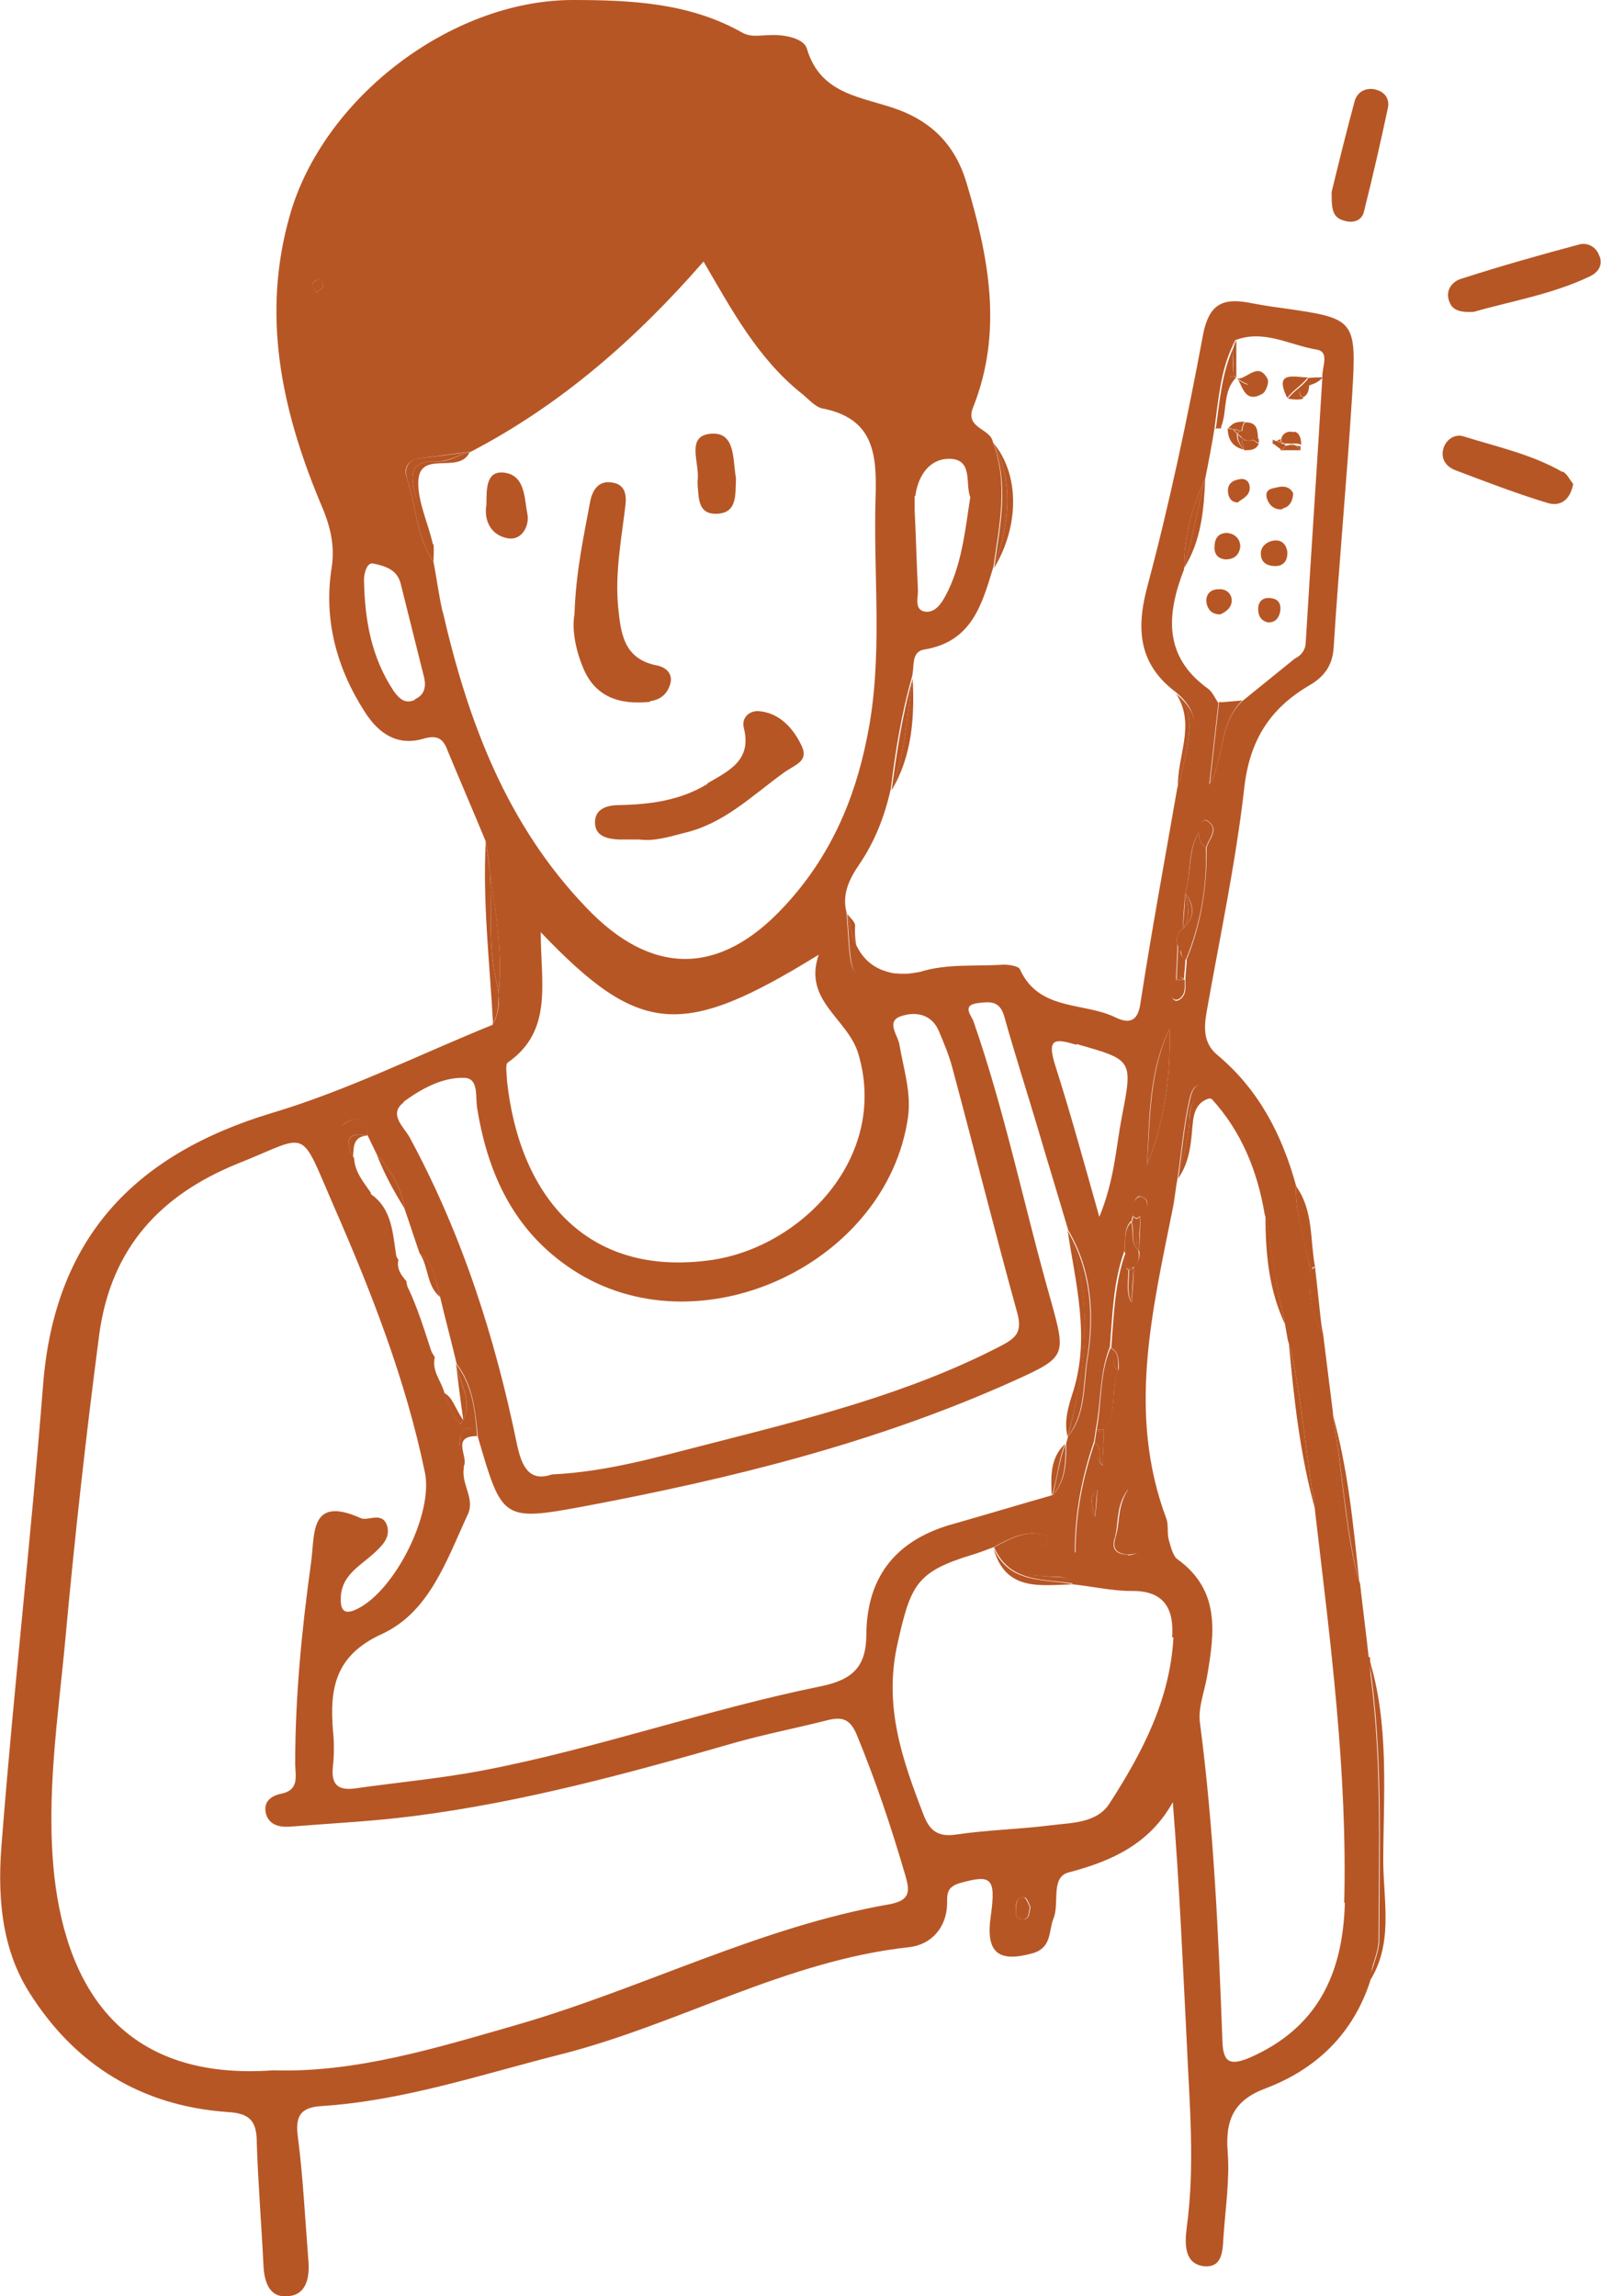 <?xml version="1.0" encoding="UTF-8"?>
<svg xmlns="http://www.w3.org/2000/svg" version="1.1" viewBox="0 0 241.9 346.8">
  <defs>
    <style>
      .cls-1 {
        fill: #b75625;
      }
    </style>
  </defs>
  <!-- Generator: Adobe Illustrator 28.7.1, SVG Export Plug-In . SVG Version: 1.2.0 Build 142)  -->
  <g>
    <g id="Calque_1">
      <g>
        <path class="cls-1" d="M73.4,127c.2,1.5.4,3,.6,4.5-.1-1.5-.3-3-.6-4.5Z"></path>
        <path class="cls-1" d="M75.3,150.1c-.2,1.5-.4,3.1-.9,4.6.9-1.4,1-3.1.9-4.6Z"></path>
        <path class="cls-1" d="M206.8,250.3s0,0,0,0c0,0,0,0,0,0-.4-3.7-.9-7.4-1.3-11.1-3.3-8.3-3.7-17-4.1-25.8,0,0,0,0,0,0,0,0,0,0,0,0-.5-4-1-8-1.5-12h0c-2.1-3.1-2.1-6.6-2-10.1-.8-4.1-2.2-8-2.1-12.3,0,0,0,0,0,0,0,0,0,0,0,0-2.1-7.6-5.6-14.4-11.8-19.6-2.2-1.8-2.1-4.1-1.7-6.5,2-11.3,4.4-22.5,5.7-33.9.8-7.1,3.8-11.9,9.7-15.4,2.1-1.2,3.6-2.8,3.8-5.7.8-12.7,2-25.4,2.8-38.2.7-11.6.5-11.6-10.8-13.2-1.6-.2-3.3-.5-4.9-.8-3.9-.7-5.9.3-6.8,4.7-2.4,12.9-5.1,25.7-8.5,38.4-1.7,6.5-1.1,11.6,4.3,15.7,3.8,3.1,3.9,6.6.3,14.4,0,0,0,0,0,0-1.9,10.9-3.9,21.7-5.6,32.7-.4,2.8-1.8,3-3.7,2.1-4.8-2.4-11.6-.9-14.5-7.3-.2-.5-1.7-.7-2.5-.7-4.2.3-8.5-.2-12.6,1.1-11.6,1.9-10.2,2-11.1-9-.7-2.7.4-5,1.9-7.2,2.4-3.5,3.9-7.4,4.8-11.5.7-5.7,1.6-11.3,3.2-16.9h0s0,0,0,0c.4-1.5-.2-3.8,1.9-4.1,7.2-1.2,8.7-6.9,10.4-12.5.9-6.3,2.3-12.6-.1-18.9-.4-2-4.2-2-3-5.1,4.6-11.5,2.4-22.8-1-34.1-1.6-5.3-4.9-8.9-10.2-10.9-5.3-2-11.8-2.1-13.9-9.3-.5-1.5-3.3-2.1-5.5-2-1.5,0-2.9.4-4.3-.4C104.1.4,95.3,0,86.4,0c-18.4.1-37.6,14.9-42.6,32.5-4.3,15-1.3,29.2,4.5,43.2,1.4,3.2,2.4,6.3,1.8,10.1-1.2,7.7.7,15,5,21.7,2.1,3.3,4.9,5.2,8.8,4.1,2-.6,3-.2,3.7,1.7,1.9,4.6,3.9,9.2,5.8,13.8.3,1.5.5,3,.6,4.5.9,6.2,2,12.4,1.3,18.6.2,1.5,0,3.1-.9,4.6,0,0,0,0,0,0h0s0,0,0,0c-11.1,4.5-21.9,9.9-33.3,13.3-20.9,6.3-32.9,19-34.6,41.2-1.8,22.9-4.4,45.6-6.2,68.5-.7,7.9-.3,16.1,4.1,23.1,6.9,11,17,17.2,30,18.1,3.5.2,4.4,1.5,4.4,4.7.2,6.1.7,12.2,1,18.3.1,2.7.9,5.2,3.9,4.8,2.6-.3,3.1-2.8,2.9-5.3-.5-6.3-.8-12.6-1.6-18.8-.4-3.1.4-4.4,3.6-4.6,12.4-.8,24.2-4.8,36.1-7.8,17.8-4.5,34.1-14.2,52.7-16.2,3.3-.4,5.6-2.9,5.7-6.5,0-1.5-.1-2.6,2-3.2,4.7-1.3,5.4-.8,4.6,5-.8,5.5,1.1,7.1,6.4,5.6,2.9-.9,2.3-3.4,3.1-5.3.9-2.3-.5-6.2,2.3-6.9,6.5-1.7,12.2-4.3,15.7-10.6,1,12.4,1.5,24.2,2.1,36,.4,9.4,1.3,18.8,0,28.3-.3,2.4-.4,5.5,2.7,5.8,3,.2,2.7-2.9,2.9-5,.3-4.1.9-8.2.6-12.2-.4-4.9.9-7.9,5.8-9.7,7.6-2.9,13.1-8.2,15.7-16.1,2.6-16.3.2-32.7,0-49ZM138.3,74.9c.4-3,2.1-5.6,5.1-5.6,3.7,0,2.4,3.8,3.2,5.8-.8,5.2-1.3,10.4-3.8,15-.6,1.1-1.5,2.4-2.9,2.3-1.8-.2-1.2-2-1.2-3.2-.2-4-.3-8.1-.5-12.1,0-.7,0-1.5,0-2.2ZM47.8,44.2c-.2-.4-.5-.8-.6-1.2,0-.2.4-.7.7-.7.8-.2.9.3.9,1.1-.3.2-.6.5-1,.8ZM178.9,85.8c0-4.7,1.2-9.2,3.2-13.5.5-2.5,1-5.1,1.4-7.6.6-4.3.9-8.7,2.8-12.6,0-.2.2-.5.3-.7,4.3-1.7,8.2.7,12.3,1.4,2.1.3.8,2.7.9,4.2-.8,13.3-1.7,26.5-2.5,39.8,0,1.2-.5,2.1-1.7,2.7,0,0,0,0,0,0-2.6,2.1-5.3,4.3-7.9,6.4-3.6,3.4-2.6,8.5-5,12.6.5-4.1.9-8.2,1.4-12.3-.5-.7-.9-1.7-1.6-2.2-6.8-4.9-6.2-11.3-3.6-18ZM177.7,148.1h0c0-1.8.2-3.6.2-5.4.1.2.2.4.3.6,0-.2-.1-.4-.3-.6-.2-.9-.1-1.8.8-2.4,0,0,0,0,0,0,.1-1.8.2-3.6.4-5.4.9-3,.3-6.3,2-9.2,0,0,0,0,0,0,.2-.8.5-2.3,1.4-1.7,1.8,1.2.2,2.7-.2,4,.1,5.8-.8,11.5-3,16.9,0,0,0,0,0,0,0,1.1-.2,2.1-.2,3.2,0,1.1.2,2.2-.9,2.9-.6.4-1,0-1.2-.6-.3-1,.1-1.7.9-2.3ZM176.7,155.4c.2,7-.7,13.9-3.4,20.6.4-6.9.2-14,3.4-20.6ZM171,184.6c0-.3,0-.7.2-1,0-1.1-.2-2.2.8-2.9.2-.1,1,.2,1.2.5.4,1-.1,1.7-.9,2.3,0,1.8-.1,3.6-.2,5.3,0,0,0,0,0,0,.2,1,0,1.8-.8,2.5,0,0,0,0,0,0,0,1.8-.2,3.6-.3,5.4,0,0,0,0,0,0-.5,3.4-.4,7-2,10.2,0,0,0,0,0,0-1.3,2.8,0,6.3-2.2,8.9,0,0,0,0,0,0,0,1.8-.2,3.6-.2,5.4,0,0,0,0,0,0,.2,1.3.3,2.6-.8,3.6,0,0,0,0,0,0,0,1.4-.2,2.8-.3,4.2,0,2,0,4-3.1,5.5,0-6.1,1.1-11.5,2.9-16.8,0,0,0,0,0,0h0c.1-.7.2-1.3.3-2,.8-4.1.5-8.3,2.1-12.3.4-4.9.5-9.8,2.2-14.5h0c.2-1.5-.2-3.2,1-4.5,0,0,0,0,0,0,0,0,0,0,0,0ZM170.4,234.8c-1.6,0-2.5-.7-2-2.4.7-2.2.1-4.8,2-7.4,1.4,2.6,1.8,4.9,1.9,7.3,0,1.3,0,2.6-1.9,2.6ZM162.7,157.7c8.4,2.4,8.5,2.3,6.8,11-.9,4.7-1.1,9.5-3.4,15.1-2.4-8.5-4.4-15.8-6.7-23-1.2-3.9-.1-4,3.2-3ZM129.7,159.2c4.6,15.6-8.6,29.1-22.1,31.1-19.3,2.8-29.2-10.1-31-27.1,0-.9-.3-2.3.1-2.7,6.9-4.8,5-12,5-19.7,15,15.7,21.4,16.1,42,3.4-2.4,7,4.4,9.6,6,15ZM62.7,105.7c-1.5.7-2.4-.2-3.2-1.3-3.4-5.1-4.4-10.8-4.5-16.8,0-1.2.5-2.6,1.3-2.5,2.6.5,3.7,1.3,4.2,2.9,1.2,4.8,2.4,9.6,3.6,14.4.3,1.4,0,2.6-1.4,3.2ZM66.9,92.5c-.6-2.5-.9-5.1-1.4-7.6,0,0,0,0,0,0-2.6-3.8-2.6-8.4-4-12.6-.6-1.7.1-2.8,2.1-3.1,2.5-.3,5.1-.7,7.6-1,13.6-7.1,24.9-17,35.1-28.7,4.2,7.2,8.2,14.7,14.9,20,1,.8,2,2,3.1,2.2,7.6,1.5,8.2,6.7,8,13.2-.4,12.2,1.2,24.4-1.3,36.5-1.9,9.6-5.7,18.2-12.5,25.5-9.7,10.5-20,10.6-29.9.2-12.1-12.6-17.9-28.2-21.7-44.7ZM61,166.4c2.6-1.9,5.8-3.7,9.1-3.6,2.3,0,1.7,2.9,2,4.6,1.7,10.5,6,19.3,15.4,25,19,11.4,46.6-1.8,49.7-23.7.5-3.8-.7-7.3-1.3-10.9-.2-1.4-2.1-3.5.2-4.3,2-.7,4.5-.5,5.7,2.1.8,1.9,1.6,3.8,2.1,5.7,3.3,12.3,6.4,24.7,9.8,37,.8,2.9-.2,3.8-2.5,5-14.1,7.3-29.3,11-44.5,14.9-7.5,1.9-15,4.1-23.3,4.5-3.5,1.2-4.6-1.3-5.3-4.6-3.3-16.1-8.3-31.7-16.2-46.3-.8-1.5-3.3-3.5-.9-5.3ZM52.1,169.7c1.3-1.1,3.2-.7,3.4,1.7.5,1,.9,1.9,1.4,2.9,0,0,0,0,0,0,2,2.4,3.8,4.9,4.2,8.2.8,2.3,1.5,4.5,2.3,6.8h0s0,0,0,0c2.2,1.6,2.4,4.2,3.1,6.6.8,3.4,1.7,6.7,2.5,10.1,0,0,0,0,0,0,0,0,0,0,0,0,2.5,3.3,2.8,7.1,3.2,11,3.6,12.4,3.7,12.8,15.6,10.6,22.4-4.2,44.4-9.6,65.3-19,8-3.6,8-3.8,5.7-12.1-4-14-6.9-28.4-11.7-42.2-.3-.9-1.9-2.5.7-2.8,1.7-.2,3.2-.4,3.9,1.9,1.6,5.7,3.4,11.3,5.1,17,1.5,5.1,3.1,10.3,4.6,15.4,3.6,6.1,4,12.9,2.9,19.6-.6,3.8-.2,8.2-2.9,11.5-.1.4-.2.7-.3,1.1,0,0,0,0,0,0h0c0,2.8,0,5.5-2,7.8-4.9,1.4-9.9,2.9-14.8,4.3-8.6,2.3-13.3,7.7-13.4,16.7,0,4.9-2,6.9-6.9,7.9-17.2,3.5-33.8,9.4-51,12.7-6.3,1.2-12.8,1.8-19.2,2.7-2.7.4-3.8-.5-3.5-3.3.2-1.8.2-3.7,0-5.5-.5-6.4.4-11.3,7.4-14.5,7.2-3.3,9.8-11.2,13-18.1,1.1-2.4-1.1-4.6-.6-7.1-.3-.6-.4-1.3-.5-1.9-.8-3.2-1.7-6.3-2.5-9.5-.5-1.7-1.9-3.2-1.4-5.2,0,0,0,0,0,0-2.2-3.5-3.7-7.3-4.3-11.5-.8-.9-1.5-1.9-1.2-3.2,0,0,0,0,0,0-2-3.2-3.5-6.5-4.2-10.2-1.1-1.6-2.4-3.1-2.5-5.2,0,0,0,0,0,0-1.2-1.7-3.6-3.3-1.2-5.4ZM134.5,287.6c-19.6,3.4-37.3,12.7-56.3,18.2-12.2,3.5-24.4,7.3-36.9,6.9-22,1.6-31.1-11.5-33.1-29.4-1.3-12.1.6-24,1.7-36,1.4-15.3,3.1-30.5,5.1-45.8,1.8-13.1,9.3-21,20.8-25.7,11.1-4.4,9.3-5.9,14.6,6.3,5.7,13,10.9,26.3,13.8,40.3,1.3,6.2-4.5,17.8-10.2,20.6-2.2,1.1-2.6,0-2.5-1.9.2-3.2,2.9-4.6,4.9-6.4,1.3-1.2,2.6-2.4,2.1-4.2-.7-2.3-2.9-.7-4-1.2-7.8-3.5-6.9,2.5-7.5,6.7-1.4,10.1-2.4,20.2-2.4,30.4,0,1.7.7,3.9-2,4.5-1.6.3-2.9,1.2-2.4,3.1.5,1.7,2.1,2,3.6,1.9,6.2-.5,12.5-.8,18.7-1.6,16.5-2.1,32.6-6.5,48.6-11.1,4.6-1.3,9.3-2.2,14-3.4,2.1-.5,3.3-.2,4.3,2.1,2.9,7,5.3,14.2,7.4,21.4.7,2.4.7,3.7-2.3,4.3ZM154.5,289.9c-1,0-1-.8-1-1.5,0-.8,0-2,1.3-1.8.4,0,.7,1.1.9,1.4-.2,1.1-.2,1.9-1.1,1.9ZM177.3,247.3c-.5,9.4-4.7,17.4-9.6,25-1.9,3.1-5.8,3-9,3.4-4.8.6-9.6.7-14.3,1.4-2.8.4-4-.7-4.9-3.1-3.2-8.3-6-16.3-3.9-25.7,2-8.9,2.8-10.9,11.4-13.5,1-.3,2-.7,3.1-1.1,0,0,0,0,0,0,0,0,0,0,0,0,2.6-1.4,5.2-2.9,8.4-1.6-.3.6-.4,1.1-.7,1.2-1.7.7-5-.5-5,2.2,0,2.7,3.1,2.4,5.3,2.6,1.4.1,3-.3,4,1.2,2.9.3,5.9,1,8.8,1,5.1-.1,6.5,2.8,6.2,7ZM203.2,287.4c-.3,10.7-4.1,18.9-14.4,23.4-2.9,1.2-4,.8-4.1-2.5-.6-16.1-1.3-32.1-3.4-48.1-.3-2.3.7-4.7,1.1-7.1,1.1-6.5,2-12.9-4.5-17.6-.7-.5-1-1.9-1.3-2.9-.3-1.1,0-2.3-.4-3.3-5.9-15.8-2.1-31.3,1-46.8.3-1.4.4-2.9.7-4.4.6-4,.9-8,1.8-12,.6-2.9,2.1-2.8,3.3-.2,4.6,5,7,11,8.1,17.6h0c2,5.4,2.8,11,3.1,16.8l.4,2.2c3.3,8.3,3.7,17,4.1,25.8,2.3,19.6,4.9,39.3,4.4,59.1Z"></path>
        <path class="cls-1" d="M187,57.1s0,0,0,0c0,0,0,0,0,0,0,0,0,0,0,0Z"></path>
        <path class="cls-1" d="M186.9,57.1s0,0,0,0c0,0,0,0,0,0,0,0,.1,0,.2,0,0,0,0,0,0,0Z"></path>
        <path class="cls-1" d="M186.8,57s0,0,0,0c0,0,0,0,0,0,0,0,0,0,0,0Z"></path>
        <path class="cls-1" d="M70,214.4s0,0,0,0c0,0,0,0,0,0,0,0,0,0,0,0Z"></path>
        <path class="cls-1" d="M241.7,38.8c-.4-1.4-1.7-2.2-3-1.9-6,1.6-12,3.3-17.9,5.2-1.4.4-2.5,1.8-1.8,3.5.5,1.4,1.9,1.6,3.7,1.5,5.5-1.6,11.7-2.6,17.4-5.3,1.3-.6,2.1-1.6,1.6-3.1Z"></path>
        <path class="cls-1" d="M207.8,13.5c-1.5-.3-2.7.4-3.1,1.7-1.3,4.8-2.5,9.7-3.5,13.8,0,2.3,0,3.8,1.8,4.3,1.5.5,2.8,0,3.1-1.4,1.3-5.2,2.5-10.4,3.6-15.6.3-1.4-.5-2.5-2-2.8Z"></path>
        <path class="cls-1" d="M236.1,71.3c-4.7-2.7-9.9-3.8-15-5.4-1.3-.4-2.6.5-3,1.8-.5,1.7.5,2.9,2,3.4,4.5,1.7,8.9,3.4,13.5,4.8,2,.7,3.6-.2,4.1-2.8-.5-.6-.9-1.5-1.6-1.9Z"></path>
        <path class="cls-1" d="M206.8,250.3c2.2,14.1,1.6,28.4,1.6,42.6,0,2.2-1.2,4.2-1.5,6.4,3.6-5.6,2.2-11.8,2.1-17.8,0-10.4,1-21-2.2-31.2Z"></path>
        <path class="cls-1" d="M206.8,250.3s0,0,0,0c.3,16.3,2.6,32.7,0,49,.3-2.2,1.5-4.2,1.5-6.4,0-14.2.6-28.4-1.6-42.6Z"></path>
        <path class="cls-1" d="M75.3,150.1c0-.6-.2-1.2-.3-1.8-1.3-5.6-.6-11.2-1-16.8-.2-1.5-.4-3-.6-4.5-.5,9.3.6,18.5,1.1,27.7,0,0,0,0,0,0,.4-1.5.7-3.1.9-4.6Z"></path>
        <path class="cls-1" d="M75.3,150.1c.7-6.3-.4-12.4-1.3-18.6.4,5.6-.3,11.2,1,16.8.1.6.3,1.2.3,1.8Z"></path>
        <polygon class="cls-1" points="74.4 154.7 74.4 154.7 74.4 154.7 74.4 154.7"></polygon>
        <path class="cls-1" d="M201.3,213.4c1.6,8.6,1.9,17.3,4.1,25.8-.9-8.7-1.7-17.3-4.1-25.8Z"></path>
        <path class="cls-1" d="M205.4,239.2c-2.3-8.4-2.5-17.2-4.1-25.8,0,0,0,0,0,0,.5,8.7.8,17.5,4.1,25.8Z"></path>
        <path class="cls-1" d="M150.2,85.8c3.9-6.5,3.8-14.2-.1-18.9,3.3,6.3,2.2,12.6.1,18.9Z"></path>
        <path class="cls-1" d="M150.2,85.8c2.1-6.3,3.2-12.6-.1-18.9,2.4,6.3,1,12.6.1,18.9Z"></path>
        <path class="cls-1" d="M139.1,147c-5.2.2-10.3.3-9.9-7.2,0-.6-.8-1.2-1.2-1.8.3.7.4,1.4.5,2.1q1.7,8.1,10.6,6.9Z"></path>
        <path class="cls-1" d="M139.1,147q-8.9,1.2-10.6-6.9c-.1-.7-.2-1.4-.5-2.1.9,11-.5,10.9,11.1,9Z"></path>
        <path class="cls-1" d="M137.9,102.5c-.9,5.6-1.1,11.4-3.2,16.9,3.1-5.2,3.5-11,3.2-16.9Z"></path>
        <path class="cls-1" d="M134.7,119.4c2.1-5.4,2.3-11.2,3.2-16.9h0c-1.6,5.5-2.4,11.2-3.2,16.9Z"></path>
        <path class="cls-1" d="M177.7,104.8c3.1,4.7,0,9.6.3,14.4h0c.6-3,1.5-5.9,1.7-9.1.1-2.3-.5-3.9-2-5.3Z"></path>
        <path class="cls-1" d="M177.7,104.8c1.5,1.5,2.1,3,2,5.3-.2,3.1-1.1,6.1-1.7,9.1,3.6-7.8,3.5-11.3-.3-14.4Z"></path>
        <path class="cls-1" d="M198.3,191.4c.1,0,.3,0,.4,0-.8-4.2-.2-8.7-3-12.4,1.3,3.9,1.5,8.1,2.6,12.1,0,0,0,.2,0,.3Z"></path>
        <path class="cls-1" d="M197.9,191.4c.2,0,.3,0,.5,0,0,0,0-.2,0-.3-1.1-4-1.2-8.1-2.6-12.1,0,0,0,0,0,0-.1,4.2,1.2,8.2,2.1,12.3Z"></path>
        <path class="cls-1" d="M198.3,191.7c-.3,3.3.9,6.5,1.5,9.7,0,0,0,0,0,0-.4-3.3-.7-6.6-1.1-9.9,0,0,0,0,0,0h0c-.2.2-.3.2-.5.2Z"></path>
        <path class="cls-1" d="M198.3,191.7c-.2,0-.3-.1-.4-.4-.1,3.5-.2,7,2,10.1-.6-3.2-1.8-6.3-1.5-9.7Z"></path>
        <path class="cls-1" d="M198.3,191.7c.1,0,.3,0,.5-.2h0c-.1,0-.3,0-.4,0,0,.1,0,.2,0,.3Z"></path>
        <path class="cls-1" d="M198.3,191.7c0-.1,0-.2,0-.3-.2,0-.3,0-.5,0,.1.3.3.4.4.4Z"></path>
        <path class="cls-1" d="M186.4,52.1c.1-.2.2-.5.3-.7-.2.2-.3.5-.3.7Z"></path>
        <path class="cls-1" d="M192.9,66.6c.2,0,.4.1.6.2,0-.2,0-.4,0-.5-.2.1-.4.2-.7.3Z"></path>
        <path class="cls-1" d="M193.5,66.8c-.2,0-.4-.1-.6-.2-.2.1-.5.2-.7.3.5.3.9.7,1.4,1,0-.4-.1-.8,0-1.2Z"></path>
        <path class="cls-1" d="M197.8,58.2c.1,0,.2,0,.3-.1.7-.2,1.3-.6,1.8-1.1-.8,0-1.5,0-2.3.1,0,.4.1.8.1,1.1Z"></path>
        <path class="cls-1" d="M192.3,66.4c0,.2,0,.4,0,.6.3,0,.5-.2.7-.3-.2,0-.4-.2-.7-.3Z"></path>
        <path class="cls-1" d="M176.7,155.4c-3.1,6.6-2.9,13.6-3.4,20.6,2.7-6.7,3.6-13.5,3.4-20.6Z"></path>
        <path class="cls-1" d="M161.3,217c2.7-3.4,2.3-7.7,2.9-11.5,1.1-6.7.7-13.5-2.9-19.6,4,10.4,2.8,20.8,0,31.2Z"></path>
        <path class="cls-1" d="M162.2,210c-.7,2.2-1.5,4.5-.9,7,2.9-10.4,4-20.8,0-31.2,1.2,8,3.4,16,.9,24.2Z"></path>
        <path class="cls-1" d="M179.2,144.9s0,0,0,0c2.2-5.4,3.2-11,3-16.9-.9-.5-1-1.4-1.1-2.3,0,0,0,0,0,0,0,0,0,0,0,0-1.6,2.8-1.1,6.2-2,9.2,1.4,1.9,1.5,3.7-.4,5.4,0,0,0,0,0,0,0,0,0,0,0,0-.9.6-1,1.4-.8,2.4.2.2.3.4.3.6.3.5.6,1.1.8,1.6h0Z"></path>
        <path class="cls-1" d="M165.4,217.9s0,0,0,0c-1.8,5.3-2.9,10.6-2.9,16.8,3.1-1.5,3.1-3.5,3.1-5.5-1.4-1.5-1.9-2.9.3-4.2,0,0,0,0,0,0,0,0,0,0,0,0,1-1,1-2.3.8-3.6-1.3-.8-.8-2.3-1.2-3.4Z"></path>
        <path class="cls-1" d="M194.7,202.5c2.1,8.5,2.5,17.2,4.1,25.8-.4-8.7-.9-17.5-4.1-25.8Z"></path>
        <path class="cls-1" d="M194.7,202.5c.8,8.7,1.7,17.3,4.1,25.8-1.6-8.6-2-17.3-4.1-25.8Z"></path>
        <path class="cls-1" d="M66,69.7c1.9,0,3.4-1.1,5.2-1.5-2.5.4-5.1.7-7.6,1-1.9.2-2.6,1.4-2.1,3.1,1.4,4.2,1.4,8.8,4,12.6-1-3.5-1.8-7-2.8-10.4-.9-3.3-.4-4.9,3.3-4.8Z"></path>
        <path class="cls-1" d="M65.4,82.2c-.7-3.2-2.3-6.4-2.2-9.5.2-4.7,5.8-1.2,7.6-4.1,0-.2.2-.3.4-.4-1.8.4-3.3,1.6-5.2,1.5-3.7-.1-4.2,1.5-3.3,4.8.9,3.5,1.7,7,2.8,10.4,0,0,0,0,0,0,0-.9.1-1.8,0-2.7Z"></path>
        <path class="cls-1" d="M162.2,239.3c-1-1.5-2.6-1-4-1.2-2.1-.2-5.2,0-5.3-2.6,0-2.6,3.2-1.4,5-2.2.2-.1.3-.6.7-1.2-3.2-1.3-5.8.2-8.4,1.6,0,0,0,0,0,0,2.4,5.5,7.6,4.7,12.1,5.5Z"></path>
        <path class="cls-1" d="M162.2,239.3c-4.5-.9-9.7,0-12.1-5.5,1.8,6.7,7.2,5.6,12.1,5.5Z"></path>
        <path class="cls-1" d="M70,214.4s0,0,0,0c0,0,0,0,0,0-.1.2-.2.4-.4.7-1.6-1.5-1.6-3.5-2.7-4.8.8,3.2,1.7,6.3,2.5,9.5-.1-1,0-1.9.2-2.8.5-2,1.6-1.4,2.5,0-.3-3.9-.7-7.7-3.2-11,0,0,0,0,0,0,.4,2.7,2.6,5.4,1.1,8.5Z"></path>
        <path class="cls-1" d="M69.6,217c-.2.9-.3,1.8-.2,2.8.2.6.3,1.3.5,1.9,1.3-1.3-2.1-4.8,2.2-4.8-.9-1.3-2-1.9-2.5,0Z"></path>
        <path class="cls-1" d="M68.9,206c.3,2.5.6,5,1.1,8.5,1.5-3.1-.7-5.7-1.1-8.5Z"></path>
        <path class="cls-1" d="M70,214.5c-1.4-2-1.6-3.6-3.1-4.2,1.1,1.4,1.1,3.4,2.7,4.8.1-.2.3-.4.4-.7Z"></path>
        <path class="cls-1" d="M168.5,232.4c-.5,1.7.4,2.3,2,2.4,2,0,1.9-1.2,1.9-2.6,0-2.4-.5-4.7-1.9-7.3-1.8,2.7-1.2,5.2-2,7.4Z"></path>
        <path class="cls-1" d="M170.1,191.4c0-.8,0-1.5,0-2.3h0s0,0,0,0c-1.7,4.7-1.8,9.6-2.2,14.5,1.4.8,1,2.2,1.2,3.4h0s0,0,0,0c1.7-3.2,1.5-6.8,2-10.2-1.8-1.5-.8-3.5-.9-5.3Z"></path>
        <path class="cls-1" d="M183.1,165.9c-1.2-2.6-2.7-2.8-3.3.2-.9,3.9-1.2,8-1.8,12,.6-3,1.6-5.8,1.7-8.9,0-1.5.2-4.3,3.4-3.2Z"></path>
        <path class="cls-1" d="M183.1,165.9c-3.2-1.1-3.3,1.7-3.4,3.2-.1,3.1-1.1,6-1.7,8.9,1.5-2.1,1.9-4.6,2.1-7.1.2-2.1.2-4.5,3-5.1Z"></path>
        <path class="cls-1" d="M167.8,203.6c-1.7,3.9-1.3,8.2-2.1,12.3.4,0,.7,0,1.1,0h0s0,0,0,0c2.2-2.6.9-6,2.2-8.9-1.4-.8-.3-2.4-1.2-3.4Z"></path>
        <path class="cls-1" d="M167.8,203.6c.8,1-.2,2.6,1.2,3.4h0c-.2-1.2.3-2.6-1.2-3.4Z"></path>
        <path class="cls-1" d="M191.2,183.5c1,5.6,1.6,11.3,3.1,16.8-.2-5.7-1.1-11.4-3.1-16.8Z"></path>
        <path class="cls-1" d="M194.3,200.3c-1.5-5.5-2-11.2-3.1-16.8,0,0,0,0,0,0,0,5.8.5,11.5,3.1,16.8Z"></path>
        <path class="cls-1" d="M184.2,106c-.5,4.1-.9,8.2-1.4,12.3,2.3-4,1.3-9.1,5-12.6-1.1.9-2.3,1-3.5.3Z"></path>
        <path class="cls-1" d="M187.7,105.8l-3.5.3c1.2.7,2.4.7,3.5-.3Z"></path>
        <path class="cls-1" d="M65.5,205.1c-1.3-3.9-2.4-7.8-4.3-11.5.6,4.1,2.2,7.9,4.3,11.5Z"></path>
        <path class="cls-1" d="M178.9,85.8c1.3-4.4,2-9,3.2-13.5-2,4.3-3.2,8.7-3.2,13.5Z"></path>
        <path class="cls-1" d="M178.9,85.8c2.6-4.1,3-8.8,3.2-13.5-1.2,4.5-1.9,9-3.2,13.5Z"></path>
        <path class="cls-1" d="M185.7,56.9c.4-.1.8,0,1.2.2,0,0,0,0,0,0,0,0,0,0,0,0,0,0,0,0,0,0-.3-.2-.5-.4-.6-.8.1-1.4-.3-2.8.2-4.1-1.9,4-2.2,8.3-2.8,12.6.2-.3.5-.5.8-.5-.3-2.5.9-4.8,1.3-7.3Z"></path>
        <path class="cls-1" d="M184.4,64.2c-.3,0-.6.3-.8.5.3,0,.6,0,.9,0,0-.2,0-.3,0-.5Z"></path>
        <path class="cls-1" d="M186.2,56.2c.1.4.4.6.6.8,0-1.9,0-3.7,0-5.6-.1.2-.2.5-.3.7-.5,1.3,0,2.7-.2,4.1Z"></path>
        <polygon class="cls-1" points="186.9 57 186.9 57 186.9 57 186.9 57"></polygon>
        <path class="cls-1" d="M186.8,57.1c-.3-.2-.7-.3-1.2-.2-.3,2.4-1.6,4.7-1.3,7.3.1,0,.2,0,.3,0,.8-2.3.2-5.1,2.1-7.1Z"></path>
        <path class="cls-1" d="M184.4,64.2c0,.2,0,.3,0,.5,0-.2.2-.4.2-.6-.1,0-.2,0-.3,0Z"></path>
        <path class="cls-1" d="M55.5,171.4c-.1-2.5-2.1-2.8-3.4-1.7-2.5,2.1,0,3.7,1.2,5.4-.6-2-1.7-4.3,2.2-3.6Z"></path>
        <path class="cls-1" d="M53.3,175.1s0,0,0,0c.2-1.5-.2-3.4,2.2-3.6-3.9-.7-2.8,1.7-2.2,3.6Z"></path>
        <path class="cls-1" d="M60,190.4c-1.4-3.4-1.9-7.2-4.2-10.2.8,3.7,2.3,7,4.2,10.2Z"></path>
        <path class="cls-1" d="M60,190.4h0c-.7-3.7-.5-7.8-4.2-10.2"></path>
        <path class="cls-1" d="M56.9,174.3c1.1,2.9,2.6,5.6,4.2,8.2-.4-3.3-2.2-5.8-4.2-8.2Z"></path>
        <path class="cls-1" d="M161,218.1h0c-1,2.5-1.2,5.2-2,7.8,2-2.3,2-5,2-7.8Z"></path>
        <path class="cls-1" d="M158.9,225.9c.9-2.6,1-5.3,2-7.8-2.3,2.2-2.1,5-2,7.8Z"></path>
        <path class="cls-1" d="M170,189.2c.6.6.8,1.3.6,2.2,0,0,0,0,0,0,.2,0,.4,0,.6,0,0,0,0,0,0,0,0,0,0,0,0,0,.9-.6,1-1.5.8-2.5-1.3-1.2-.6-2.9-1.1-4.3,0,0,0,0,0,0-1.2,1.3-.8,3-1,4.5Z"></path>
        <path class="cls-1" d="M170.1,191.4c.2,0,.4,0,.6,0,0,0,0,0,0,0,.2-.8,0-1.6-.6-2.2h0c0,.8,0,1.5,0,2.3Z"></path>
        <path class="cls-1" d="M66.5,195.9c-.7-2.3-.8-5-3.1-6.6,0,0,0,0,0,0,1.4,2,1,4.9,3.1,6.6Z"></path>
        <path class="cls-1" d="M154.8,286.6c-1.3-.2-1.2.9-1.3,1.8,0,.7,0,1.5,1,1.5,1,0,.9-.9,1.1-1.9-.2-.3-.5-1.3-.9-1.4Z"></path>
        <path class="cls-1" d="M182.2,128c.5-1.4,2-2.9.2-4-.8-.5-1.2.9-1.4,1.7,1,.5.5,1.6,1.1,2.3Z"></path>
        <path class="cls-1" d="M182.2,128c-.6-.7-.1-1.8-1.1-2.3,0,0,0,0,0,0,.1.9.2,1.8,1.1,2.3Z"></path>
        <path class="cls-1" d="M178.1,150.9c1.1-.7.9-1.8.9-2.9-.4,0-.8,0-1.2,0h0s0,0,0,0c-.8.6-1.2,1.3-.9,2.3.2.5.6.9,1.2.6Z"></path>
        <path class="cls-1" d="M173.2,181.3c-.1-.3-.9-.7-1.2-.5-1.1.7-.9,1.8-.8,2.9.4,0,.7,0,1.1,0,.8-.6,1.3-1.4.9-2.3Z"></path>
        <path class="cls-1" d="M165.5,229.1c0-1.4.2-2.8.3-4.2-1.5,1.3-.7,2.8-.3,4.2Z"></path>
        <path class="cls-1" d="M165.5,229.1c-.4-1.4-1.2-2.9.3-4.2,0,0,0,0,0,0-2.2,1.3-1.7,2.7-.3,4.2Z"></path>
        <path class="cls-1" d="M170.6,191.8c0,1.7-.4,3.4.4,5,0,0,0,0,0,0,0,0,0,0,0,0,0-1.8.2-3.6.3-5.4-.2.3-.4.4-.6.4Z"></path>
        <path class="cls-1" d="M170.6,191.8c-.2,0-.4-.1-.6-.4.2,1.8-.8,3.8.9,5.3,0,0,0,0,0,0-.8-1.6-.4-3.3-.4-5Z"></path>
        <path class="cls-1" d="M170.6,191.4c0,.1,0,.2,0,.4.2,0,.4,0,.6-.4,0,0,0,0,0,0-.2,0-.4,0-.6,0Z"></path>
        <path class="cls-1" d="M170.6,191.8c0-.1,0-.2,0-.4-.2,0-.4,0-.6,0,.2.2.4.3.6.4Z"></path>
        <path class="cls-1" d="M172.1,189s0,0,0,0c0,0,0,0,0,0,0-1.8.1-3.6.2-5.3-.4.5-.7.5-1.1,0,0,.3-.1.7-.2,1,0,0,0,0,0,0,1.4,1.2.1,3,1.1,4.3Z"></path>
        <path class="cls-1" d="M172.1,189c-1-1.3.4-3.2-1.1-4.3.5,1.4-.3,3.1,1.1,4.3,0,0,0,0,0,0Z"></path>
        <path class="cls-1" d="M172.3,183.6c-.4,0-.7,0-1.1,0,.4.5.7.5,1.1,0Z"></path>
        <path class="cls-1" d="M47.9,42.3c-.3,0-.7.5-.7.7,0,.4.4.8.6,1.2.4-.3.7-.6,1-.8,0-.8-.1-1.4-.9-1.1Z"></path>
        <path class="cls-1" d="M178.9,148c0-1.1.2-2.1.2-3.2-.8-.3-.7-1-.8-1.6-.1-.2-.2-.4-.3-.6,0,1.8-.2,3.6-.2,5.4.4-.5.8-.5,1.2,0Z"></path>
        <path class="cls-1" d="M179.2,144.9h0c-.3-.5-.6-1.1-.8-1.6.1.6,0,1.4.8,1.6Z"></path>
        <path class="cls-1" d="M178.9,148c-.4-.5-.8-.5-1.2,0h0c.4,0,.8,0,1.2,0Z"></path>
        <path class="cls-1" d="M179.1,134.9c-.1,1.8-.2,3.6-.4,5.4,1.3-1.7.8-3.6.4-5.4Z"></path>
        <path class="cls-1" d="M179.1,134.9c.4,1.8.9,3.7-.4,5.4,0,0,0,0,0,0,1.9-1.7,1.7-3.5.4-5.4Z"></path>
        <path class="cls-1" d="M165.7,215.9c-.1.7-.2,1.3-.3,2h0c1.4.8.2,2.5,1.2,3.4h0s0,0,0,0c0-1.8.2-3.6.2-5.4-.4.5-.7.5-1.1,0Z"></path>
        <path class="cls-1" d="M165.4,217.9c.4,1.1,0,2.6,1.2,3.4h0c-1-.9.2-2.6-1.2-3.4Z"></path>
        <path class="cls-1" d="M165.7,215.9c.4.5.8.5,1.1,0h0c-.4,0-.7,0-1.1,0Z"></path>
        <path class="cls-1" d="M98.2,105.9c1.7-.2,2.7-1.2,3.1-2.7.4-1.6-.9-2.5-2.1-2.7-5-1-5.4-4.9-5.8-8.8-.5-5.2.5-10.3,1.1-15.4.2-1.6-.1-3.1-1.9-3.4-2-.4-3,.9-3.4,2.7-1,5.4-2.2,10.8-2.4,17.2-.4,2.1.1,5.1,1.2,7.8,1.8,4.7,5.6,5.9,10.3,5.4Z"></path>
        <path class="cls-1" d="M106.9,118.4c-4.1,2.5-8.6,3.1-13.3,3.2-1.6,0-3.7.4-3.7,2.6,0,2.1,1.8,2.5,3.6,2.6.9,0,1.8,0,3.1,0,2.2.3,4.5-.4,6.8-1,6-1.4,10.2-5.6,14.9-9,1.7-1.3,4-1.7,2.8-4.2-1.3-2.7-3.4-5-6.6-5.2-1.5,0-2.5,1.2-2.1,2.6,1.2,4.8-2.2,6.4-5.5,8.3Z"></path>
        <path class="cls-1" d="M105.4,72.7c0,.2,0,.4,0,.5.2,2,0,4.5,2.9,4.4,3.1-.1,2.8-2.8,2.9-5.4-.5-2.5,0-6.8-3.5-6.7-4.3.1-1.9,4.5-2.3,7.1Z"></path>
        <path class="cls-1" d="M76.3,71.4c-2.8-.4-2.8,2.2-2.8,4.8-.4,2.2.5,4.6,3.2,5.1,2.1.4,3.3-1.8,3-3.6-.5-2.4-.3-5.8-3.4-6.3Z"></path>
        <path class="cls-1" d="M192.7,85.5c1.2,0,1.9-.8,1.8-2.2-.2-1.3-1.1-1.9-2.3-1.6-.9.2-1.7.9-1.7,1.9,0,1.4,1,1.9,2.2,1.9Z"></path>
        <path class="cls-1" d="M185.1,84.5c1.2,0,2.1-.5,2.3-1.9,0-1.2-.8-2-2-2.1-1.4,0-1.9.9-1.9,2.2,0,1.1.6,1.7,1.7,1.8Z"></path>
        <path class="cls-1" d="M184.4,92.8c.8-.4,1.8-1,1.7-2.3-.1-.9-.9-1.6-2-1.5-1.3,0-2,.9-1.8,2.1.2.9.7,1.7,2.1,1.7Z"></path>
        <path class="cls-1" d="M191.5,94c1.1.1,1.7-.6,1.9-1.5.2-.9,0-1.9-1.1-2.1-1.2-.3-2.2.2-2.2,1.6,0,1,.4,1.7,1.4,2Z"></path>
        <path class="cls-1" d="M193.8,76.8c.9-.2,1.5-.9,1.6-2.3-.4-.8-1.2-1.2-2.4-.9-.9.2-1.9.3-1.6,1.6.3,1.1,1.2,1.9,2.4,1.7Z"></path>
        <path class="cls-1" d="M187.1,75.8c.9-.6,1.9-1.1,1.7-2.4-.1-.9-.9-1.2-1.6-1-1.2.2-1.9.9-1.6,2.3.2.8.7,1.2,1.5,1.2Z"></path>
        <path class="cls-1" d="M194.9,67.1c.2,0,.5,0,.7,0-.2,0-.5-.1-.7,0Z"></path>
        <path class="cls-1" d="M195.6,67.2c-.2,0-.5,0-.7,0-.4,0-.9.4-1.3.8,1,0,2,0,2.9,0h0c-.3-.4-.6-.6-.9-.8Z"></path>
        <path class="cls-1" d="M193.5,66.8c.2,0,.5.2.7.2.2,0,.4,0,.7,0,.2,0,.5,0,.7,0,.3,0,.7,0,1,.2,0-.9-.2-1.8-1-2-.7.3-1.4.6-2,1,0,.2,0,.3,0,.5Z"></path>
        <path class="cls-1" d="M194.2,67.1c-.2,0-.5-.1-.7-.2,0,.4,0,.8,0,1.2.4-.5.9-.8,1.3-.8-.2,0-.5,0-.7,0Z"></path>
        <path class="cls-1" d="M196.6,67.4c-.3,0-.7-.1-1-.2.3.1.6.4.9.8h0c0-.2,0-.4,0-.6Z"></path>
        <path class="cls-1" d="M193.6,66.3c.6-.3,1.3-.7,2-1-.2,0-.4-.1-.6-.1-.8,0-1.3.5-1.4,1.1Z"></path>
        <path class="cls-1" d="M187.6,65.1c0,.3,0,.7,0,1,.1,0,.2.2.4.3.5.2,1,.1,1.4,0-.5-.5-1-1-1.6-1.3,0,0-.1,0-.2,0Z"></path>
        <path class="cls-1" d="M188,66.4c-.1,0-.3-.2-.4-.3,0,.6.2,1.2.4,1.9.9,0,1.8,0,2.2-1-.3-.1-.5-.3-.8-.5-.5,0-1,0-1.4,0Z"></path>
        <path class="cls-1" d="M187.8,65.2c.7.3,1.1.8,1.6,1.3.2,0,.4,0,.7-.1-.1-1.2,0-2.7-2-2.6-.3.5-.4.9-.4,1.4,0,0,.1,0,.2,0Z"></path>
        <path class="cls-1" d="M189.4,66.4c.2.2.5.4.8.5,0-.2,0-.4,0-.6-.2,0-.4,0-.7.1Z"></path>
        <path class="cls-1" d="M186.3,64.8c.3.3.5.5.8.8,0-.2,0-.4.1-.6-.3,0-.6-.1-.9-.2Z"></path>
        <path class="cls-1" d="M187,65.6c-.3-.3-.5-.5-.8-.8-.2,0-.5,0-.7-.1,0,1.6.7,2.8,2.4,3.2-.7-.8-1.1-1.6-1-2.4Z"></path>
        <path class="cls-1" d="M186.3,64.8c.3,0,.6.1.9.2.2-.4.4-.9.9-1.3-.9,0-1.7,0-2.3.8.1,0,.2.1.3.2,0,0,.1.1.2.2Z"></path>
        <path class="cls-1" d="M186.1,64.6c0,0-.2-.1-.3-.2,0,0-.1.2-.2.3h0c.2,0,.5,0,.7.1,0,0-.1-.1-.2-.2Z"></path>
        <path class="cls-1" d="M187.6,65.1c-.1,0-.3,0-.4-.1,0,.2-.1.4-.1.6.2.2.4.3.6.5,0-.3,0-.7,0-1Z"></path>
        <path class="cls-1" d="M187,65.6c0,.8.3,1.6,1,2.4-.2-.6-.4-1.2-.4-1.9-.2-.1-.4-.3-.6-.5Z"></path>
        <path class="cls-1" d="M187.6,65.1c0-.5.2-.9.4-1.4-.4.4-.7.9-.9,1.3.1,0,.3,0,.4.1Z"></path>
        <path class="cls-1" d="M186.9,57s0,0,0,0c0,0,0,0,0,0,0,0,0,0,0,0,0,0,0,0,0,0Z"></path>
        <path class="cls-1" d="M187,57.2c.5.3,1,.7,1.6.8-.5-.4-1.1-.6-1.6-.9,0,0,0,0,0,0,0,0,0,0,0,0Z"></path>
        <path class="cls-1" d="M186.9,57s0,0,0,0h0c0,0,0,0,0,0Z"></path>
        <path class="cls-1" d="M186.9,57s0,0,0,0c0,0,0,0,0,0,0,0,0,0,0,0Z"></path>
        <path class="cls-1" d="M187,57.2c.8,1.4,1.2,3.7,3.7,2.3.6-.3,1.1-1.8.8-2.3-1.4-2.6-3,0-4.5,0,.5.3,1.1.5,1.6.9-.6-.1-1.1-.5-1.6-.8Z"></path>
        <polygon class="cls-1" points="186.9 57 186.9 57 186.9 57 186.9 57 186.9 57"></polygon>
        <path class="cls-1" d="M186.9,57h0c0,0,0,0,0,0,0,0,0,0,0,0,0,0,0,0,0,0Z"></path>
        <polygon class="cls-1" points="186.9 57 186.9 57 186.9 57 186.9 57 186.9 57"></polygon>
        <path class="cls-1" d="M197.6,57c-2,0-5.2-1.1-3.1,3.1h0s0,0,0,0c.9-1.2,2.2-1.9,3.1-3.1Z"></path>
        <path class="cls-1" d="M196.5,59.7c.1.1.2.2.4.3.6-.3.9-.9.9-1.9-.8.2-1.9,0-1.3,1.6Z"></path>
        <path class="cls-1" d="M196.9,60.1c-.1-.1-.2-.2-.4-.3-.6-1.5.5-1.4,1.3-1.6,0-.3,0-.7-.1-1.1-.8,1.2-2.2,1.9-3.1,3.1,0,0,0,0,0,0,1,.2,1.8.2,2.3,0Z"></path>
      </g>
    </g>
  </g>
</svg>
